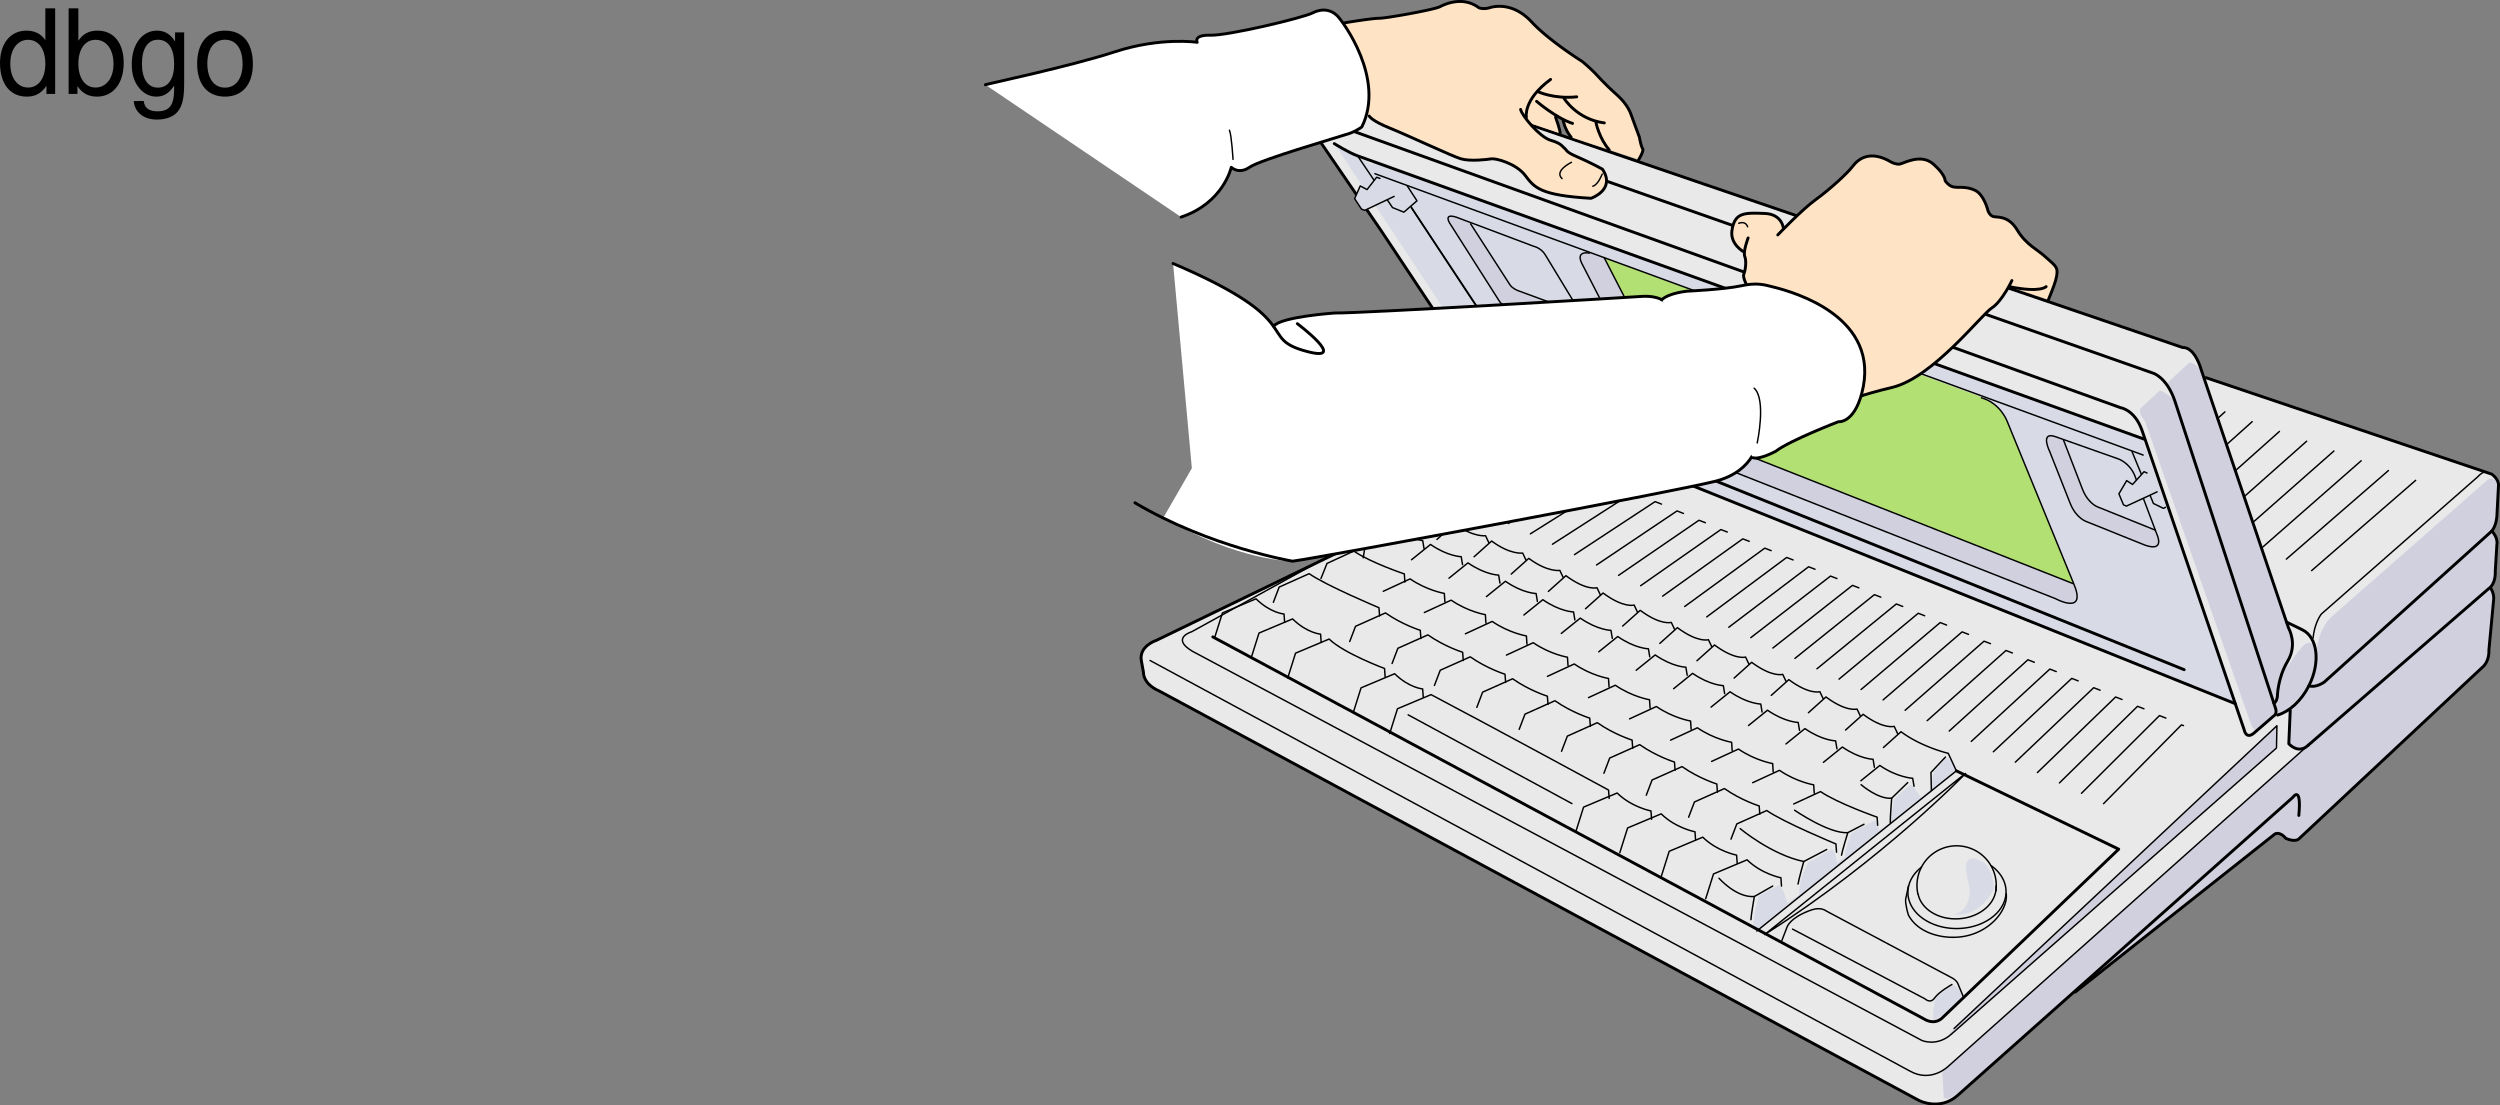 <svg xmlns="http://www.w3.org/2000/svg" xmlns:xlink="http://www.w3.org/1999/xlink" width="425.593" height="188.196"><rect width="100%" height="100%" fill="#808080" stroke="none"/><defs><path id="a" d="M9.906-14.578H8.234v5.422c-.687-1.063-1.812-1.625-3.218-1.625-2.72 0-4.5 2.187-4.5 5.515 0 3.547 1.718 5.72 4.562 5.72 1.438 0 2.438-.532 3.344-1.829V0h1.484Zm-4.61 5.36c1.798 0 2.938 1.577 2.938 4.093 0 2.422-1.156 4.031-2.921 4.031-1.829 0-3.047-1.625-3.047-4.062 0-2.438 1.218-4.063 3.03-4.063zm0 0"/><path id="b" d="M1.078-14.578V0h1.5v-1.344C3.375-.125 4.438.453 5.906.453c2.75 0 4.547-2.25 4.547-5.734 0-3.407-1.687-5.5-4.469-5.5-1.437 0-2.468.547-3.25 1.719v-5.516zm4.578 5.36c1.86 0 3.063 1.624 3.063 4.124 0 2.375-1.235 4-3.063 4-1.781 0-2.922-1.61-2.922-4.062 0-2.469 1.141-4.063 2.922-4.063zm0 0"/><path id="c" d="M8.078-10.484v1.53C7.234-10.218 6.313-10.78 5-10.78 2.453-10.78.703-8.42.703-5.061c0 1.765.422 3.046 1.313 4.109.78.906 1.78 1.406 2.859 1.406 1.266 0 2.172-.547 3.047-1.875v.547c0 2.797-.781 3.828-2.86 3.828-1.421 0-2.156-.547-2.328-1.75H1.047C1.203 3.141 2.734 4.36 5.016 4.36c1.546 0 2.828-.5 3.5-1.343.796-.97 1.109-2.282 1.109-4.735v-8.765zm-2.922 1.25c1.766 0 2.766 1.468 2.766 4.14 0 2.532-1.016 4.016-2.766 4.016-1.718 0-2.718-1.5-2.718-4.078 0-2.563 1-4.078 2.718-4.078zm0 0"/><path id="d" d="M5.438-10.781c-2.954 0-4.72 2.094-4.72 5.625S2.485.454 5.454.454s4.75-2.095 4.75-5.532c0-3.64-1.719-5.703-4.765-5.703zm.015 1.547c1.89 0 3 1.53 3 4.14 0 2.469-1.156 4.016-3 4.016-1.86 0-3-1.547-3-4.078 0-2.547 1.14-4.078 3-4.078zm0 0"/></defs><path fill="#e9e9e9" d="m353.281 168.672-20.105 17.879c-3.004 2.582-6.465.805-6.465.805l-129.379-69.727c-2.82-1.246-2.668-3.14-2.668-3.14l-.328-1.813c-.633-2.656 2.492-3.652 2.492-3.652l22.942-11.137 3.511-1.606 41.364-22.832.218-.097c-1.27-.684-.261-2.489-.261-2.489l-.145-.164-3.746-1.504-.316.192-2.106 2.515c-.879 1.227-1.437.09-1.437.09l-21.77-32.78-1.687-2.45-10.735-15.7s-1.46-.726.297-3.18l1.434-1.913s.054-1.434 2.254-1.3l.257.03 1.938-2.816s.45-1.117 2.75-.512l140.008 47.801s1.91-.387 3.187 3.95l.422 1.077 48.973 16.516s1.308.883 1.148 2.066l-.262 5.008s-.035 1.586-.87 2.617l.199.23s.886.825.668 2.079l-.278 4.559s.164 2.054-1.117 2.93l.316-.11s.72.976.504 2.23l-.785 8.352s.156 1.851-1.117 2.926l-31.29 29.261s-.624.536-2.163-.14c0 0-.918-1.215-1.863-.746l-30.399 24.07-3.59 2.625"/><path fill="none" stroke="#000" stroke-linecap="round" stroke-linejoin="round" stroke-width=".25" d="m353.281 168.672-20.105 17.879c-3.004 2.582-6.465.805-6.465.805l-129.379-69.727c-2.82-1.246-2.668-3.14-2.668-3.14l-.328-1.813c-.633-2.656 2.492-3.652 2.492-3.652l22.942-11.137 3.511-1.606 41.364-22.832.218-.097c-1.27-.684-.261-2.489-.261-2.489l-.145-.164-3.746-1.504-.316.192-2.106 2.515c-.879 1.227-1.437.09-1.437.09l-21.77-32.78-1.687-2.45-10.735-15.7s-1.46-.726.297-3.18l1.434-1.913s.054-1.434 2.254-1.3l.257.03 1.938-2.816s.45-1.117 2.75-.512l140.008 47.801s1.91-.387 3.187 3.95l.422 1.077 48.973 16.516s1.308.883 1.148 2.066l-.262 5.008s-.035 1.586-.87 2.617l.199.23s.886.825.668 2.079l-.278 4.559s.164 2.054-1.117 2.93l.316-.11s.72.976.504 2.23l-.785 8.352s.156 1.851-1.117 2.926l-31.29 29.261s-.624.536-2.163-.14c0 0-.918-1.215-1.863-.746l-30.399 24.07Zm0 0"/><path fill="#d1d0df" d="m332.254 176.004 55.289-48.668.074-3.789-54.957 51.535s-1.547 1.543-.406.922"/><path fill="#d8dbe6" d="m234.145 27.262 130.586 47.43 15.785 45.097-115.653-46.437s-1.117-.328-.261-2.489l-3.891-1.668.77-1.66-24.461-37.148-3.372-1.227s-.875-.566.344-1.543l.153-.355"/><path fill="#d8dbe6" d="M227.145 24.45s1.218 1.062 3.972 2.085l6.332 4.395 23.79 36.332-2.583 3.59s-.12.902-1.332-.832l-30.18-45.57"/><path fill="#d1d0df" d="M270.297 55.3s2.074 2.75-.488 1.892l-13.207-4.903s-.942-.367-1.329-.976l-8.511-13.375s-1.067-1.696 1.18-.957l2.246.886 6.859 10.614c.387.609 1.328.98 1.328.98l10.7 3.945 1.222 1.895m96.922 35.754s1.367 2.922-2.008 1.77l-10-4.024s-1.734-.531-2.754-3.027l-3.484-8.82s-1.817-3.622.98-2.602l1.344.593 3.246 8.407c1.063 2.59 2.758 3.023 2.758 3.023l9.605 3.871.313.809"/><path fill="#b3e072" d="m273.16 43.938 63.68 23.48s2.945 1.047 3.797 2.54c0 0 .945 1.304 1.226 2.128l11.2 27.316-60.293-23.75s-4.114-1.664-5.688-4.625l-13.922-27.09"/><path fill="#d1d0df" d="m273.16 43.938-2.515-.856s-2.418-.586-1.387 1.52l14.488 28.277s1.395 3.332 5.629 5.074l62.418 24.555s2.387.844 1.793-1.594l-.523-1.512-59.97-23.707s-4.413-1.375-6.273-5.164l-13.66-26.593"/><path fill="none" stroke="#000" stroke-linecap="round" stroke-linejoin="round" stroke-width=".25" d="m237.543 31.145 24.152 36.543M247.941 36.98l13.196 4.965s1.261.262 1.969 1.508l7.19 11.848s2.075 2.75-.487 1.89l-13.207-4.902s-.942-.367-1.329-.976l-8.511-13.375s-1.067-1.696 1.18-.957zm0 0"/><path fill="none" stroke="#000" stroke-linecap="round" stroke-linejoin="round" stroke-width=".25" d="m269.074 53.406-10.699-3.945s-.941-.371-1.328-.98l-6.691-10.375m99.597 36.246 10.66 3.77s1.88.616 2.801 2.831l3.805 10.102s1.367 2.922-2.008 1.77l-10-4.024s-1.734-.531-2.754-3.027l-3.484-8.82s-1.817-3.622.98-2.602zm0 0"/><path fill="none" stroke="#000" stroke-linecap="round" stroke-linejoin="round" stroke-width=".25" d="m366.906 90.246-9.605-3.87s-1.695-.434-2.758-3.024l-3.246-8.407m-78.215-31.097L286.86 70.64s1.473 3.347 6.688 5.304l59.348 23.403"/><path fill="none" stroke="#000" stroke-linecap="round" stroke-linejoin="round" stroke-width=".25" d="M270.594 43.09s-2.692-.598-1.09 2.176l14.367 27.933s1.473 3.344 6.684 5.305l59.351 23.402s5.575 3.047 3.032-2.75L341.69 71.711s-1.132-3.07-4.359-3.984"/><path fill="none" stroke="#000" stroke-linecap="round" stroke-linejoin="round" stroke-width=".5" d="m260.926 69.328 110.898 44.676"/><path fill="#d8dbe6" stroke="#000" stroke-linecap="round" stroke-linejoin="round" stroke-width=".25" d="m239.582 31.672 1.637 2.512-2.23 1.933-1.934-.78-5.938-8.802"/><path fill="none" stroke="#000" stroke-linecap="round" stroke-linejoin="round" stroke-width=".5" d="M227.145 24.45s2.476 1.55 3.972 2.085L365.02 74.762"/><path fill="none" stroke="#000" stroke-linecap="round" stroke-linejoin="round" stroke-width=".25" d="m234.063 29.57 130.78 47.895"/><path fill="#d8dbe6" stroke="#000" stroke-linecap="round" stroke-linejoin="round" stroke-width=".25" d="m368.648 86.363-.355.18-1.7-.832-3.64-8.824"/><path fill="#d8dbe6" stroke="#000" stroke-linecap="round" stroke-linejoin="round" stroke-width=".25" d="m365.5 80.524-.5-.223-1.965 2.176-.992-.66-1.328 2.25.777 1.87.496.22 5.23-2.423"/><path fill="#d8dbe6" d="M339.395 151.387s.125-4-2.5-5-2.5 1.25-1.75 4.125-1.125 5.25-2.75 5.125c0 0 4.375 1 7-4.25m-6.348-20.16s-1.242-2.653-1.777-2.153l-2 2.25s-.625 1.813-.5 2.938l-1.75 1.5s-1.375-2.125-1.75-2.125-2.75 2.312-2.75 2.312-.688 2.75-.625 4l-2 1.375s-.438-1.812-.813-1.625c-.375.188-3.875 2.125-3.875 2.125s-1.187 2.875-1.125 4l-1.312 1.063s-.5-2.625-1-2.25l-3.875 2.125s-1.625 2.5-1.625 5.625l-2 1.375s-.875-3.5-1.625-3l-3.25 1.75s-1.125 4.25-.875 5.125l.562.851 33.965-27.261m1.156 38.386s-.996-2.039-1.87-1.851c0 0-2.063 1.125-2.876 2.375 0 0-.625 2.375-.25 3.625 0 0 2.93-1.426 4.996-4.149"/><path fill="#d1d0df" d="m365.191 71.79 17.954 51.347s.5 1.625 1.312 1l2.75-2.375s1 .375 2.75-1.125l-.316 5.976s1.254 1.649 2.754.649l-59.25 53-2.5 2 .25 4.5s.25 1 2.5-.75l19.894-17.13 33.23-26.245s.876-1.438 2.25-.25c0 0 1.18 1.2 2.528.476l30.598-28.476s1.625-1.125 1.75-4l.843-8.063s.09-2.023-.504-2.23c0 0 .899-1.313.801-2.82-.015-.262.235-5.137.235-5.137s-.024-1.211-.825-1.73c0 0 .825-1.27.825-3.02l.25-5s-.875-1.5-1.875-.625l-26.5 23.25s-2 1.625-2.5 5.5c0 0-1-2.25-2.625-.25-1.2 1.476-1.75 2.25-2.375 3.375 0 0 .5-1.625.75-3.125s-.125-2.125-.375-2.875L374.785 63.12s-1.39-1.61-2.14-1.36l-3.75 3.5 1.324 2.934s-1.824-1.683-2.574-1.683l-3.25 3s-.532.558.796 2.277"/><path fill="none" stroke="#000" stroke-linecap="round" stroke-linejoin="round" stroke-width=".5" d="m235.082 39.211 21.77 32.781s.558 1.137 1.437-.09l3.035-3.574m-37.332-47.785s.856-.215 2.168.277l134.867 48.594s2.364.317 3.618 3.836l17.406 51.016s.308 1.672 1.656.531l3.34-2.895s.754-.34.258-1.546l-17.086-52.16c-1.36-3.95-3.637-4.657-3.637-4.657L228.645 15.082c-4.172-1.324-4.254.887-4.254.887l-1.434 1.914c-1.758 2.453-.297 3.18-.297 3.18l12.422 18.148"/><path fill="none" stroke="#000" stroke-linecap="round" stroke-linejoin="round" stroke-width=".5" d="m226.902 14.7 1.938-2.817s.45-1.117 2.75-.512l140.008 47.801s1.91-.387 3.187 3.95l14.809 43.796s1.597 2.719-.145 5.629c-1.742 2.91-1.754 6.035-1.754 6.035s-.113.903-.586 1.137M261.086 21.442l44.61 15.23m36.344 12.41 11.671 3.985"/><path fill="none" stroke="#000" stroke-linecap="round" stroke-linejoin="round" stroke-width=".25" d="m240.27 35.387 21.21 32.148"/><path fill="none" stroke="#000" stroke-linecap="round" stroke-linejoin="round" stroke-width=".5" d="m375.535 64.297 48.645 16.418s1.308.883 1.148 2.066l-.262 5.008s-.035 1.586-.87 2.617l-28.52 25.711s-1.461 1.055-2.61.621m-158.41-26.019-37.828 18.305s-3.125.996-2.492 3.652l.328 1.812s-.152 1.895 2.668 3.141l129.379 69.727s3.46 1.777 6.465-.805l57.164-50.828s1.496-2.203 1.004 3.094"/><path fill="none" stroke="#000" stroke-linecap="round" stroke-linejoin="round" stroke-width=".25" d="m392.973 126.84-61.332 54.707s-2.852 2.82-6.465.809l-129.39-69.914"/><path fill="none" stroke="#000" stroke-linecap="round" stroke-linejoin="round" stroke-width=".25" d="m332.66 175.082 54.957-51.535-.074 3.79-55.289 48.667c-2.531 2.281-5.11 1.106-5.11 1.106l-124.163-66.247c-3.739-2.234-.125-3.308-.125-3.308l62.007-34.203"/><path fill="none" stroke="#000" stroke-linecap="round" stroke-linejoin="round" stroke-width=".5" d="m206.469 108.426 121.078 65.039s1.59 1.125 3.023-.105l30.11-28.797-27.633-13.336"/><path fill="none" stroke="#000" stroke-linecap="round" stroke-linejoin="round" stroke-width=".25" d="m334.203 169.613-.887-2.132s-.152-.614-1.293-1.157c-.457-.218-21.132-11.242-21.132-11.242s-.836-.7-2.36-.222c-1.613.5-3.707 1.59-4.289 2.914l-.898 2.328"/><path fill="none" stroke="#000" stroke-linecap="round" stroke-linejoin="round" stroke-width=".25" d="m305.164 158.172 22.527 11.86s.915.913 1.653-.141c.738-1.055 2.941-2.293 2.941-2.293m-5.75-15.364c.543 2.56 3.488 4.387 6.906 4.176 3.688-.222 6.532-2.73 6.36-5.597"/><path fill="none" stroke="#000" stroke-linecap="round" stroke-linejoin="round" stroke-width=".25" d="M324.918 152.984c.715 3.06 4.422 5.282 8.7 5.079 4.609-.223 8.136-3.176 7.878-6.602m0 0c-.12-1.602-1.047-3.02-2.473-4.059m-11.906.196c-1.547 1.21-2.445 2.87-2.312 4.66.02.246.058.488.113.726"/><path fill="none" stroke="#000" stroke-linecap="round" stroke-linejoin="round" stroke-width=".25" d="M339.773 151.672a6.743 6.743 0 0 0-5.23-7.523 6.744 6.744 0 0 0-8.043 5.136 6.744 6.744 0 0 0 0 2.918m-1.629 3.543c1.7 3.278 6.285 4.32 9.754 3.606 4.52-.934 7.23-4.7 6.91-7.188m-16.664 3.582c-.074-.23-.265-.984-.308-1.226-.118-.715-.258-1.172-.059-1.852l.39-1.851m98.344-70.415c-.558-.222-1.375.715-1.375.715l-26.672 23.403s-1.164 1.433-1.41 4.086m-73.144 18.644 2.988-2.68c3.516 2.622 8.04 3.676 8.04 3.676l1.382 2.98s-17.04 13.622-33.965 27.262"/><path fill="none" stroke="#000" stroke-linecap="round" stroke-linejoin="round" stroke-width=".25" d="m331.18 128.887-2.461 2.62.078 3.052m-5.742-9.649-.594-1.258s-1.773.57-5.29-2.05l-2.987 2.675m2.546-2.316-.593-1.258s-1.774.567-5.29-2.054l-2.984 2.68m2.543-2.317-.597-1.258s-1.77.566-5.286-2.055l-2.984 2.68m2.543-2.32-.598-1.258s-1.77.57-5.285-2.05l-2.988 2.679m2.547-2.317-.598-1.257s-1.77.566-5.285-2.055l-2.988 2.68m2.547-2.321-.598-1.258s-1.77.57-5.285-2.05l-2.988 2.68m2.547-2.321-.598-1.258s-1.77.57-5.285-2.05l-2.989 2.675m2.547-2.316-.597-1.258s-1.77.57-5.286-2.05l-2.988 2.675m2.547-2.316-.598-1.258s-1.77.566-5.285-2.051l-2.988 2.676m2.547-2.317-.598-1.257s-2.058.355-5.285-2.051l-2.988 2.676m2.543-2.317-.594-1.258s-2.106.32-5.285-2.05l-2.989 2.675m2.547-2.32-.597-1.258s-2.149.29-5.285-2.05l-2.989 2.68m2.547-2.317-.598-1.262s-1.984.246-4.925-1.844l-3.348 2.473-.266 1.836"/><path fill="none" stroke="#000" stroke-linecap="round" stroke-linejoin="round" stroke-width=".25" d="m242.426 93.402-.223-1.351s-3.484-.66-6.426-2.703l-3.23 2.605-.477 3.008"/><path fill="none" stroke="#000" stroke-linecap="round" stroke-linejoin="round" stroke-width=".25" d="m239.16 99.082-.09-1.379s-5.73-1.914-8.597-3.89l-4.567 2.105-1.027 2.559m9.977 6.375-.106-1.395s-9.027-3.781-11.883-5.797l-5.105 2.285-.989 2.586m1.915 3.414-.102-1.418s-2.29-.156-4.766-2.585l-5.718 2.402-1.329 4.219m42.204-12.442-.227-1.351s-2.281-.043-5.223-2.086l-3.23 2.605"/><path fill="none" stroke="#000" stroke-linecap="round" stroke-linejoin="round" stroke-width=".25" d="m245.969 102.399-.09-1.38s-2.957-.492-5.824-2.472l-4.563 2.11m6.398 8.038-.105-1.394s-3.066-.95-5.922-2.961l-5.101 2.281-.989 2.586m25.575-9.949-.223-1.352s-2.281-.043-5.223-2.086l-3.23 2.606m15.051 3.969-.223-1.356s-2.285-.039-5.223-2.086l-3.23 2.606m15.051 3.968-.223-1.351s-2.285-.043-5.227-2.086l-3.226 2.605m15.051 3.969-.227-1.351s-2.281-.043-5.223-2.086l-3.23 2.605m15.051 3.968-.223-1.35s-2.285-.044-5.223-2.09l-3.23 2.605m15.051 3.973-.223-1.356s-2.285-.043-5.223-2.086l-3.23 2.606m15.051 3.968-.223-1.351s-2.285-.043-5.226-2.09l-3.227 2.61m15.051 3.968-.223-1.351s-2.285-.043-5.226-2.09l-3.23 2.605m15.054 3.969-.227-1.352s-2.281-.043-5.222-2.086l-3.23 2.606m15.05 3.969-.223-1.352s-2.285-.043-5.226-2.09l-3.227 2.61m15.051 3.968-.223-1.355s-2.285-.043-5.226-2.086l-3.227 2.605m15.422 4.067-.227-1.352s-2.652-.14-5.593-2.183l-3.227 2.605m-63.836-26.894-.09-1.38s-2.953-.491-5.82-2.472l-4.566 2.106m17.464 5.366-.09-1.378s-2.956-.492-5.824-2.473l-4.562 2.106m17.465 5.367-.094-1.38s-2.953-.491-5.82-2.472l-4.563 2.11m17.461 5.363-.09-1.379s-2.957-.492-5.824-2.473l-4.562 2.106m17.464 5.367-.093-1.383s-2.953-.488-5.82-2.469l-4.563 2.106m17.461 5.367-.09-1.379s-2.957-.492-5.82-2.472l-4.567 2.105m17.461 5.367-.086-1.383s-2.957-.492-5.824-2.468L284.399 126m17.461 5.367-.09-1.382s-2.954-.493-5.82-2.47l-4.567 2.106m17.465 5.367-.094-1.382s-2.953-.493-5.82-2.47l-4.563 2.106m21.274 7.25-.09-1.379s-6.766-2.378-9.633-4.355l-4.566 2.105"/><path fill="none" stroke="#000" stroke-linecap="round" stroke-linejoin="round" stroke-width=".25" d="m249.102 112.438-.106-1.399s-3.062-.949-5.918-2.96l-5.105 2.28-.989 2.586"/><path fill="none" stroke="#000" stroke-linecap="round" stroke-linejoin="round" stroke-width=".25" d="m256.313 116.172-.106-1.395s-3.062-.949-5.918-2.96l-5.105 2.28-.989 2.587"/><path fill="none" stroke="#000" stroke-linecap="round" stroke-linejoin="round" stroke-width=".25" d="m263.527 119.91-.109-1.394s-3.062-.95-5.918-2.965l-5.105 2.281-.985 2.586"/><path fill="none" stroke="#000" stroke-linecap="round" stroke-linejoin="round" stroke-width=".25" d="m270.738 123.649-.109-1.399s-3.063-.945-5.918-2.96l-5.102 2.284-.988 2.582"/><path fill="none" stroke="#000" stroke-linecap="round" stroke-linejoin="round" stroke-width=".25" d="m277.95 127.387-.106-1.399s-3.063-.945-5.922-2.96l-5.102 2.285-.988 2.582"/><path fill="none" stroke="#000" stroke-linecap="round" stroke-linejoin="round" stroke-width=".25" d="m285.16 131.125-.105-1.398s-3.063-.946-5.918-2.961l-5.106 2.281-.984 2.586"/><path fill="none" stroke="#000" stroke-linecap="round" stroke-linejoin="round" stroke-width=".25" d="m292.371 134.863-.105-1.398s-3.063-.945-5.918-2.961l-5.106 2.281-.984 2.586"/><path fill="none" stroke="#000" stroke-linecap="round" stroke-linejoin="round" stroke-width=".25" d="m299.582 138.602-.101-1.399s-3.067-.949-5.922-2.96l-5.102 2.28-.988 2.587"/><path fill="none" stroke="#000" stroke-linecap="round" stroke-linejoin="round" stroke-width=".25" d="m312.648 145.07-.105-1.398s-8.918-3.68-11.773-5.691l-5.102 2.28-.988 2.587m-20.742-6.934-.102-1.418s-20.656-11.21-30.219-16.246l-5.715 2.402-1.328 4.215m-11.66-15.5-.101-1.414s-2.293-.16-4.77-2.59l-5.715 2.407-1.328 4.215"/><path fill="none" stroke="#000" stroke-linecap="round" stroke-linejoin="round" stroke-width=".25" d="m235.8 115.219-.097-1.418s-6.957-2.582-9.433-5.012l-5.72 2.403-1.327 4.218m23.067 3.285-.102-1.418s-2.29-.156-4.766-2.585l-5.719 2.402-1.328 4.219m50.785 18.156-.105-1.418s-3.278-.625-5.758-3.055l-5.715 2.406-1.328 4.215"/><path fill="none" stroke="#000" stroke-linecap="round" stroke-linejoin="round" stroke-width=".25" d="m288.652 143.02-.101-1.418s-3.278-.625-5.758-3.055l-5.715 2.402-1.328 4.215m19.988 1.828-.105-1.418s-3.281-.625-5.758-3.054l-5.715 2.402-1.328 4.219m20.445 1.703-.101-1.414s-3.278-.63-5.758-3.055l-5.715 2.402-1.328 4.215"/><path fill="none" stroke="#000" stroke-linecap="round" stroke-linejoin="round" stroke-width=".25" d="M292.637 149.512s2.957 3.36 6.02 3.105l3.12-1.777"/><path fill="none" stroke="#000" stroke-linecap="round" stroke-linejoin="round" stroke-width=".25" d="M298.656 152.617s-.57 3.246-.582 3.942m-1.828-15.492s5.297 4.437 10.82 5.597l3.903-2.043"/><path fill="none" stroke="#000" stroke-linecap="round" stroke-linejoin="round" stroke-width=".25" d="M307.066 146.664s-.89 3.156-.972 3.832m-.586-12.562s5.883 4.047 9.058 3.816l2.75-1.426m-2.75 1.426s-.972 3.156-1.07 3.832m3.34-11.996s2.883 2.516 5.2 2.297l2.726-2.652"/><path fill="none" stroke="#000" stroke-linecap="round" stroke-linejoin="round" stroke-width=".25" d="M322.035 135.883s-.277 3.48-.238 4.223m-82.074-18.411 27.875 15.102m66.781-4.969s-17.04 13.621-33.965 27.262m34.199-27.414s-14.047 14.582-33.965 27.262"/><path fill="none" stroke="#000" stroke-linecap="round" stroke-linejoin="round" stroke-width=".5" d="M424.195 90.406s1.086 1.055.868 2.309l-.278 4.559s.164 2.054-1.117 2.93l-30.695 26.636m31.011-26.746s.72.976.504 2.23l-.785 8.352s.156 1.851-1.117 2.926l-31.29 29.261s-.624.536-2.163-.14c0 0-.918-1.215-1.863-.746l-33.98 26.906"/><path fill="none" stroke="#000" stroke-linecap="round" stroke-linejoin="round" stroke-width=".25" d="m267.914 79.48-1.086-.417-13.8 8.285m18.62-6.281-1.09-.422-13.777 8.468m18.598-6.464-1.086-.418-13.762 8.648m18.582-6.645-1.086-.421-13.742 8.836m18.563-6.832-1.09-.422-13.719 9.02m18.539-7.013-1.086-.421-13.699 9.199m18.52-7.196-1.086-.417-13.684 9.378m18.504-7.375-1.09-.421-13.66 9.562m18.484-7.559-1.09-.421-13.644 9.75m18.465-7.743-1.086-.421-13.625 9.93m18.445-7.927-1.09-.421-13.601 10.117m18.425-8.11-1.09-.422-13.585 10.297m18.406-8.293-1.086-.421-13.566 10.48m18.386-8.473-1.086-.425-13.546 10.664m18.367-8.657-1.09-.422-13.524 10.848m18.344-8.84-1.086-.425-13.508 11.03m18.329-9.023-1.09-.422-13.485 11.211m18.309-9.207-1.086-.422-13.469 11.395m18.286-9.387-1.087-.422-13.449 11.579m18.27-9.575-1.086-.422-13.43 11.762m18.25-9.754-1.086-.422-13.41 11.942m18.227-9.938-1.086-.422-13.39 12.125m18.21-10.117-1.086-.422-13.371 12.309m18.191-10.305-1.086-.422-13.351 12.493m18.168-10.485-1.086-.422-13.332 12.672m18.152-10.668-1.086-.422-13.312 12.86m18.133-10.852-1.09-.422-13.293 13.04m18.113-11.036-1.086-.422-13.273 13.223m17.359-11.523-.351-.114-13.254 13.403"/><path fill="none" stroke="#000" stroke-linecap="round" stroke-linejoin="round" stroke-width=".5" d="M264.602 70.863s-1.008 1.805.261 2.489l115.653 46.437m7.214 1.941c1.985-.578 4.028-2.394 5.336-4.992 1.985-3.953 1.5-8.21-1.082-9.507l-2.68-1.305m.579 14.996-.242 5.691s1.617 1.88 3.332.227"/><path fill="none" stroke="#000" stroke-linecap="round" stroke-linejoin="round" stroke-width=".25" d="M411.23 81.774 393.524 97.14m13.066-17.03-17.367 15.07m12.73-16.735-16.965 14.872m12.328-16.536L383.5 88.957m9.176-13.844-10.649 9.446m6.013-11.109-7.47 6.66m2.832-8.325-4.351 3.899m-.289-5.563-1.317 1.188"/><path fill="#fee4c4" d="M228.926 3.883s4.574-.77 5.847-.77c1.278-.004 9.403-1.472 10.364-1.972.96-.496 3.949-1.824 6.625.183 0 0 .781.317 1.847-.015 1.067-.332 4.145-.79 7.125 2.422 2.98 3.21 8.59 6.714 8.59 6.714s1.442 1.168 2.586 2.414a50.443 50.443 0 0 0 3.145 3.106c.828.75 2 1.86 2.62 3.555.618 1.695 1.419 3.859 1.419 3.859s.242 1.473.558 1.969c.223.347-.687 1.832-.687 1.832l-5.02-1.676-6.48-2.137c-1.113-1.379-1.356-2.851-1.356-2.851l-.222-.301a18.02 18.02 0 0 1-.996-.574l-.075.304s.833 2.028.739 2.434l.027.32-5.234-1.761c1.078 1.277 2.535 2.613 3.605 2.933 1.863.551 1.91.985 2.39 1.375.481.39.153.602 2.227 1.485 2.07.882 4.223 2.066 4.223 2.066 2.348 3.496-1.945 4.96-1.945 4.96-8.684-.495-9.66-1.847-11.196-3.886-1.539-2.043-5.023-2.953-5.761-2.832-.735.121-3.649.473-5.243-.02-1.59-.492-8.914-3.949-12.039-5.206-3.128-1.258-3.52-2.055-3.52-2.055s-.007-.371-.507.004"/><path fill="none" stroke="#000" stroke-linecap="round" stroke-linejoin="round" stroke-width=".5" d="M228.926 3.883s4.574-.77 5.847-.77c1.278-.004 9.403-1.472 10.364-1.972.96-.496 3.949-1.824 6.625.183 0 0 .781.317 1.847-.015 1.067-.332 4.145-.79 7.125 2.422 2.98 3.21 8.59 6.714 8.59 6.714s1.442 1.168 2.586 2.414a50.441 50.441 0 0 0 3.145 3.106c.828.75 2 1.86 2.62 3.555.618 1.695 1.419 3.859 1.419 3.859s.242 1.473.558 1.969c.223.347-.687 1.832-.687 1.832"/><path fill="none" stroke="#000" stroke-linecap="round" stroke-linejoin="round" stroke-width=".5" d="M259.844 19.984s-.621-2.972 4.12-6.464"/><path fill="none" stroke="#000" stroke-linecap="round" stroke-linejoin="round" stroke-width=".5" d="M261.805 15.598s2.691 1.3 6.613.886m-2.18.231s2.184 3.602 6.875 4.21m-1.413-.026s.546 2.671 2.245 4.605m-12.363-8.254s3.34 2.863 6.121 3.758m-1.593-.492s.242 1.472 1.355 2.851m-2.649-3.422s.856 2.348.766 2.754"/><path fill="none" stroke="#000" stroke-linecap="round" stroke-linejoin="round" stroke-width=".25" d="M209.906 27.129s-.246-4.16-.61-4.957"/><path fill="none" stroke="#000" stroke-linecap="round" stroke-linejoin="round" stroke-width=".5" d="M233.09 19.758s.39.797 3.52 2.055c3.124 1.257 10.449 4.714 12.038 5.207 1.594.492 4.508.14 5.243.02.738-.122 4.222.788 5.761 2.831 1.536 2.04 2.512 3.39 11.196 3.887 0 0 4.293-1.465 1.945-4.961 0 0-2.152-1.184-4.223-2.066-2.074-.883-1.746-1.094-2.226-1.485-.48-.39-.528-.824-2.39-1.375-1.864-.554-4.891-4.199-5.087-5.238"/><path fill="none" stroke="#000" stroke-linecap="round" stroke-linejoin="round" stroke-width=".25" d="M267.52 27.633s-3.004 1.441-1.606 2.77m6.836-.766s-.687 1.836-1.59 2.062"/><path fill="#fff" stroke="#000" stroke-linecap="round" stroke-linejoin="round" stroke-width=".5" d="M201.074 36.953c7.192-2.386 8.535-8.472 8.535-8.472s1.278 1.273 3.125-.02c1.844-1.297 15.778-5.312 17.008-5.75 1.235-.441 2.09-1.102 2.09-1.102 4.07-8.18-3.262-18.023-4.195-18.937-.93-.914-2.39-1.379-4.145-.488-1.758.89-14.476 3.898-17.437 3.812-2.957-.082-2.25 1.207-2.25 1.207s-6.176-.933-13.969 1.602c-7.793 2.535-21.621 5.441-22.086 5.625"/><path fill="none" stroke="#000" stroke-linecap="round" stroke-linejoin="round" stroke-width=".25" d="M209.906 27.129s-.246-4.16-.61-4.957"/><path fill="#fff" d="M220.856 55.102s8.703 6.547 1.812 4.777c-9.105-2.336.504-5.004-22.969-15.023l3.32 36.156 21.626-7.25 1.5-17.75-5.29-.91"/><path fill="#fee4c4" d="M316.215 67.277 298.637 51.2c-1.11-2.386-2.047-3.855-1.77-4.55.281-.692.477-2.16.156-2.989-.32-.828.57-3.152.57-3.152l-.769 2.351s-2.312-1.273-1.984-3.59c.45-3.175 2.183-3.046 5.562-2.933 3.043.106 3.211 2.602 3.211 2.602l-.64.613s4.523-4.57 6.144-5.578c2.516-1.563 5.399-4.48 6.293-5.672.89-1.188 2.903-2.887 6.578-.688 0 0 .79.422 1.442.317.656-.11 3.562-1.863 5.676-.012 2.109 1.852 2.02 2.84 2.02 2.84s.562.883 1.401 1.066c.844.188 2.055-.175 3.66.555 1.606.734 2.25 3.523 2.25 3.523s.227.68.801.934c.575.25 2.59-.312 4.157 2.3 1.566 2.614 3.437 3.278 5 4.759 1.566 1.48 2.191 1.492 1.543 3.87-.247.903-1.223 3.259-1.223 3.259l-6.738-2.247c-.63 1.133-1.743 2.915-2.899 3.649-1.762 1.125-10.062 11.898-16.972 13.527 0 0-3.434.801-5.622 1.578"/><path fill="none" stroke="#000" stroke-linecap="round" stroke-linejoin="round" stroke-width=".5" d="M302.645 39.992s4.07-4.28 6.472-6.02c2.399-1.738 5.399-4.48 6.293-5.671.89-1.188 2.903-2.887 6.578-.688 0 0 .79.422 1.442.317.656-.11 3.562-1.863 5.676-.012 2.109 1.852 2.02 2.84 2.02 2.84s.562.883 1.401 1.066c.844.188 2.055-.175 3.66.555 1.606.734 2.25 3.523 2.25 3.523s.227.68.801.934c.575.25 2.59-.312 4.157 2.3 1.566 2.614 3.437 3.278 5 4.759 1.566 1.48 2.191 1.492 1.543 3.87-.247.903-1.223 3.259-1.223 3.259"/><path fill="none" stroke="#000" stroke-linecap="round" stroke-linejoin="round" stroke-width=".5" d="M348.324 48.793s-.867 1.07-6.062.05m.238-1.081s-1.66 3.539-3.422 4.664c-1.762 1.125-10.062 11.898-16.972 13.527 0 0-3.434.801-5.622 1.578m-12.871-28.593s-.168-2.496-3.21-2.602c-3.38-.113-5.114-.242-5.563 2.934-.328 2.316 1.984 3.59 1.984 3.59"/><path fill="none" stroke="#000" stroke-linecap="round" stroke-linejoin="round" stroke-width=".5" d="M297.594 40.508s-.89 2.324-.57 3.152c.32.828.124 2.297-.157 2.989-.277.695.66 2.164 1.77 4.55"/><path fill="none" stroke="#000" stroke-linecap="round" stroke-linejoin="round" stroke-width=".25" d="M296 38.016s1.121-.512 1.508.586m1.832 35.945s-.23 5.61-7.418 7.402c-7.02 1.754-66.48 12.856-71.875 13.586 0 0-14.082-2.383-26.84-9.941"/><path fill="#fff" stroke="#000" stroke-linecap="round" stroke-linejoin="round" stroke-width=".25" d="M282.887 51.035c1.258-1.199 4.394-1.468 4.394-1.468s6.328-.301 9.075-.903c2.746-.597 3.902-.222 5.753.254 3.157.809 18.309 5 14.825 18.078-1.371 5.137-3.985 4.801-3.985 4.801s-8.3 3.2-10.636 5.016c0 0-2.72 1.48-3.891 1.109"/><path fill="#fff" d="M198.082 88.067c12.758 7.558 21.965 7.468 21.965 7.468 5.394-.73 64.855-11.832 71.875-13.586 7.187-1.793 7.418-7.402 7.418-7.402l-15.055-22.395s-1.086-1.945-4.832-1.69c-3.75.253-47.668 2.886-52.246 2.823 0 0-9.203.64-10.371 2.239l-18.754 32.543"/><path fill="none" stroke="#000" stroke-linecap="round" stroke-linejoin="round" stroke-width=".5" d="M299.34 74.547s-.23 5.61-7.418 7.402c-7.02 1.754-66.48 12.856-71.875 13.586 0 0-14.082-2.383-26.84-9.941m91.078-33.442s-1.086-1.945-4.832-1.69c-3.75.253-47.668 2.886-52.246 2.823 0 0-9.203.64-10.371 2.239"/><path fill="#fff" stroke="#000" stroke-linecap="round" stroke-linejoin="round" stroke-width=".5" d="M282.887 51.035c1.258-1.199 4.394-1.468 4.394-1.468s6.328-.301 9.075-.903c2.746-.597 3.902-.222 5.753.254 3.157.809 18.309 5 14.825 18.078-1.371 5.137-3.985 4.801-3.985 4.801s-8.3 3.2-10.636 5.016c0 0-2.72 1.48-3.891 1.109"/><path fill="none" stroke="#000" stroke-linecap="round" stroke-linejoin="round" stroke-width=".25" d="M299.145 75.402s1.59-7.398-.52-9.316"/><path fill="none" stroke="#000" stroke-linecap="round" stroke-linejoin="round" stroke-width=".5" d="M220.856 55.102s8.703 6.547 1.812 4.777c-9.105-2.336.504-5.004-22.969-15.023"/><path fill="#d8dbe6" stroke="#000" stroke-linecap="round" stroke-linejoin="round" stroke-width=".25" d="m234.918 30.379-.562-.207-1.633 2.102-1.16-.622-.957 2.165 1.171 1.785.563.203 4.984-2.367"/><g transform="translate(-16.105 -5.488)"><use xlink:href="#a" width="100%" height="100%" x="15.59" y="21.484"/><use xlink:href="#b" width="100%" height="100%" x="26.71" y="21.484"/><use xlink:href="#c" width="100%" height="100%" x="37.83" y="21.484"/><use xlink:href="#d" width="100%" height="100%" x="48.95" y="21.484"/></g></svg>
